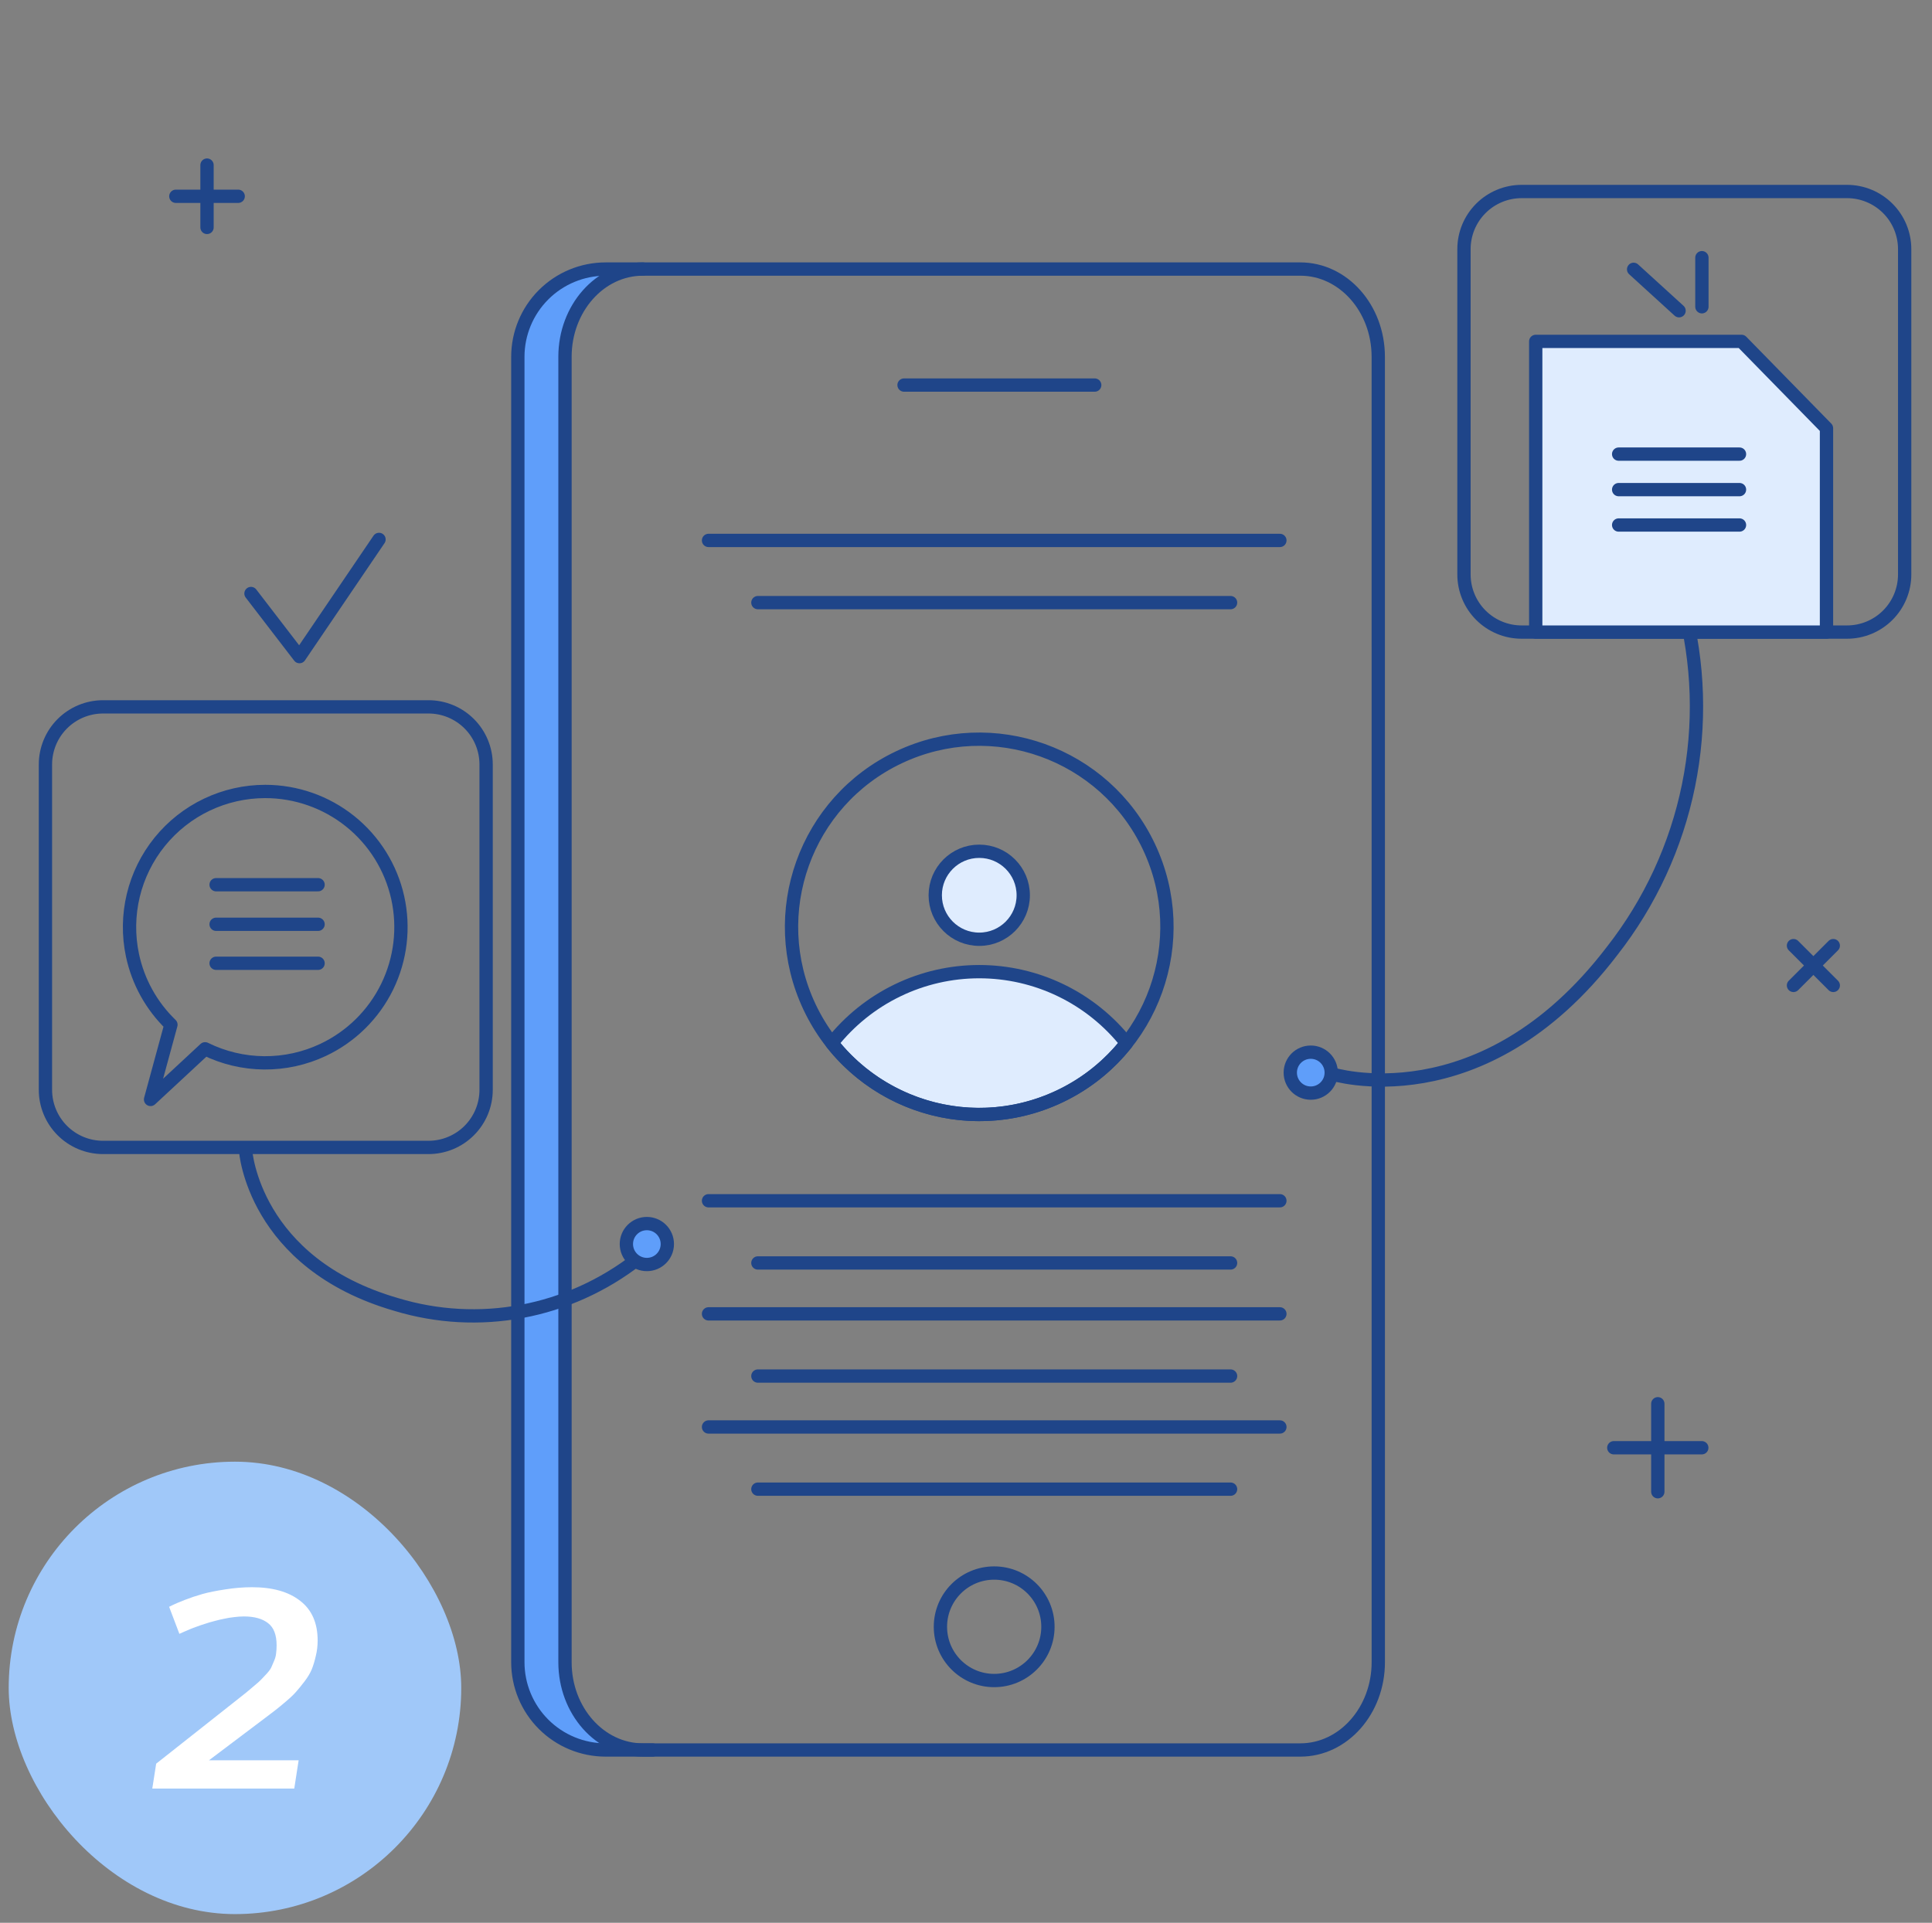 <svg width="222" height="221" viewBox="0 0 222 221" fill="none" xmlns="http://www.w3.org/2000/svg">
<rect x="0" y="0" width="222" height="221" fill="#808080" stroke="none"/>
<path fill-rule="evenodd" clip-rule="evenodd" d="M64.918 191.049V41.01C64.918 35.431 68.938 30.924 73.873 30.924H69.591C66.915 30.925 64.35 31.988 62.459 33.879C60.567 35.771 59.504 38.336 59.503 41.011V191.049C59.504 193.724 60.566 196.29 62.458 198.181C64.35 200.073 66.915 201.137 69.591 201.137H73.876C68.902 201.137 64.918 196.589 64.918 191.049Z" fill="#5F9EFA"/>
<path d="M73.876 30.924H69.591C66.915 30.924 64.35 31.987 62.458 33.879C60.566 35.771 59.504 38.336 59.503 41.011V191.049C59.504 193.724 60.566 196.29 62.458 198.181C64.35 200.073 66.915 201.137 69.591 201.137H74.988" stroke="#1F4589" stroke-width="1.529" stroke-linecap="round" stroke-linejoin="round"/>
<path d="M114.238 193.154C117.649 193.154 120.415 190.388 120.415 186.977C120.415 183.565 117.649 180.799 114.238 180.799C110.826 180.799 108.061 183.565 108.061 186.977C108.061 190.388 110.826 193.154 114.238 193.154Z" stroke="#1F4589" stroke-width="1.529" stroke-linecap="round" stroke-linejoin="round"/>
<path d="M158.372 41.01C158.372 35.443 154.361 30.924 149.416 30.924H73.876C68.905 30.924 64.921 35.471 64.921 41.01V191.049C64.921 196.617 68.931 201.137 73.876 201.137H149.418C154.387 201.137 158.375 196.591 158.375 191.049L158.372 41.01Z" stroke="#1F4589" stroke-width="1.529" stroke-linecap="round" stroke-linejoin="round"/>
<path d="M103.88 44.258H125.79" stroke="#1F4589" stroke-width="1.529" stroke-linecap="round" stroke-linejoin="round"/>
<path fill-rule="evenodd" clip-rule="evenodd" d="M95.593 119.886C97.61 117.328 100.182 115.26 103.114 113.838C106.045 112.417 109.261 111.678 112.52 111.678C115.778 111.678 118.994 112.417 121.926 113.838C124.857 115.26 127.428 117.328 129.447 119.886C127.428 122.444 124.857 124.513 121.926 125.934C118.994 127.356 115.778 128.095 112.52 128.095C109.261 128.095 106.045 127.356 103.114 125.934C100.182 124.513 97.61 122.444 95.593 119.886Z" fill="#DFECFE"/>
<path d="M112.522 107.954C115.314 107.954 117.578 105.69 117.578 102.898C117.578 100.106 115.314 97.842 112.522 97.842C109.729 97.842 107.466 100.106 107.466 102.898C107.466 105.69 109.729 107.954 112.522 107.954Z" fill="#DFECFE"/>
<path d="M121.736 126.027C132.503 120.938 137.107 108.083 132.018 97.315C126.93 86.547 114.076 81.943 103.307 87.032C92.539 92.12 87.935 104.975 93.024 115.743C98.112 126.511 110.967 131.115 121.736 126.027Z" stroke="#1F4589" stroke-width="1.529" stroke-linecap="round" stroke-linejoin="round"/>
<path d="M95.593 119.886C97.61 117.328 100.182 115.26 103.114 113.838C106.045 112.417 109.261 111.678 112.52 111.678C115.778 111.678 118.994 112.417 121.926 113.838C124.857 115.26 127.428 117.328 129.447 119.886C127.428 122.444 124.857 124.513 121.926 125.934C118.994 127.356 115.778 128.095 112.52 128.095C109.261 128.095 106.045 127.356 103.114 125.934C100.182 124.513 97.61 122.444 95.593 119.886Z" stroke="#1F4589" stroke-width="1.529" stroke-linecap="round" stroke-linejoin="round"/>
<path d="M112.522 107.954C115.314 107.954 117.578 105.69 117.578 102.898C117.578 100.106 115.314 97.842 112.522 97.842C109.729 97.842 107.466 100.106 107.466 102.898C107.466 105.69 109.729 107.954 112.522 107.954Z" stroke="#1F4589" stroke-width="1.529" stroke-linecap="round" stroke-linejoin="round"/>
<path d="M150.615 125.638C151.915 125.638 152.968 124.585 152.968 123.285C152.968 121.985 151.915 120.932 150.615 120.932C149.315 120.932 148.262 121.985 148.262 123.285C148.262 124.585 149.315 125.638 150.615 125.638Z" fill="#5F9EFA"/>
<path d="M150.615 125.638C151.915 125.638 152.968 124.585 152.968 123.285C152.968 121.985 151.915 120.932 150.615 120.932C149.315 120.932 148.262 121.985 148.262 123.285C148.262 124.585 149.315 125.638 150.615 125.638Z" stroke="#1F4589" stroke-width="1.529" stroke-linecap="round" stroke-linejoin="round"/>
<path d="M152.97 123.416C152.97 123.416 170.241 128.941 185.238 109.305C189.601 103.736 192.607 97.228 194.019 90.296C195.432 83.364 195.211 76.199 193.375 69.367" stroke="#1F4589" stroke-width="1.529" stroke-linecap="round" stroke-linejoin="round"/>
<path d="M212.236 22.011H174.844C173.087 22.011 171.403 22.709 170.161 23.951C168.918 25.193 168.221 26.877 168.221 28.634V66.026C168.221 66.895 168.392 67.757 168.725 68.56C169.058 69.364 169.546 70.094 170.161 70.709C170.776 71.324 171.506 71.812 172.309 72.144C173.113 72.477 173.974 72.649 174.844 72.649H212.236C213.992 72.649 215.677 71.951 216.919 70.709C218.161 69.467 218.859 67.782 218.859 66.026V28.634C218.859 26.877 218.161 25.193 216.919 23.951C215.677 22.709 213.992 22.011 212.236 22.011Z" stroke="#1F4589" stroke-width="1.529" stroke-linecap="round" stroke-linejoin="round"/>
<path d="M187.714 30.956L192.935 35.714" stroke="#1F4589" stroke-width="1.529" stroke-linecap="round" stroke-linejoin="round"/>
<path d="M195.56 29.617V35.258" stroke="#1F4589" stroke-width="1.529" stroke-linecap="round" stroke-linejoin="round"/>
<path d="M200.114 39.238H176.465V72.65H209.876V49.218L200.114 39.238Z" fill="#DFECFE"/>
<path d="M200.114 39.238H176.465V72.65H209.876V49.218L200.114 39.238Z" stroke="#1F4589" stroke-width="1.529" stroke-linecap="round" stroke-linejoin="round"/>
<path d="M185.994 52.194H199.88" stroke="#1F4589" stroke-width="1.529" stroke-linecap="round" stroke-linejoin="round"/>
<path d="M185.994 56.275H199.88" stroke="#1F4589" stroke-width="1.529" stroke-linecap="round" stroke-linejoin="round"/>
<path d="M185.994 60.343H199.88" stroke="#1F4589" stroke-width="1.529" stroke-linecap="round" stroke-linejoin="round"/>
<path d="M49.236 81.244H11.844C10.087 81.244 8.403 81.942 7.161 83.184C5.918 84.426 5.221 86.111 5.221 87.867V125.259C5.221 126.129 5.392 126.99 5.725 127.794C6.058 128.597 6.546 129.327 7.161 129.942C7.776 130.557 8.506 131.045 9.309 131.378C10.113 131.711 10.974 131.882 11.844 131.882H49.236C50.992 131.882 52.677 131.184 53.919 129.942C55.161 128.7 55.858 127.016 55.858 125.259V87.867C55.858 86.111 55.161 84.426 53.919 83.184C52.677 81.942 50.992 81.244 49.236 81.244Z" stroke="#1F4589" stroke-width="1.529" stroke-linecap="round" stroke-linejoin="round"/>
<path d="M30.477 90.968C28.154 90.968 25.861 91.487 23.765 92.487C21.668 93.486 19.822 94.942 18.36 96.746C16.898 98.551 15.857 100.66 15.315 102.918C14.772 105.176 14.74 107.527 15.223 109.799C15.868 112.838 17.406 115.616 19.641 117.774L17.3 126.366L23.566 120.545C25.672 121.587 27.987 122.139 30.337 122.16C32.687 122.182 35.011 121.671 37.136 120.667C40.339 119.154 42.932 116.595 44.488 113.411C46.044 110.228 46.47 106.61 45.696 103.152C44.921 99.694 42.991 96.603 40.225 94.389C37.458 92.174 34.02 90.968 30.477 90.968Z" stroke="#1F4589" stroke-width="1.529" stroke-linecap="round" stroke-linejoin="round"/>
<path d="M24.832 110.715H36.548" stroke="#1F4589" stroke-width="1.529" stroke-linecap="round" stroke-linejoin="round"/>
<path d="M24.832 106.234H36.548" stroke="#1F4589" stroke-width="1.529" stroke-linecap="round" stroke-linejoin="round"/>
<path d="M24.832 101.686H36.548" stroke="#1F4589" stroke-width="1.529" stroke-linecap="round" stroke-linejoin="round"/>
<path d="M28.221 132.244C28.221 132.244 29.103 145.181 45.529 149.933C50.217 151.354 55.16 151.624 59.966 150.723C64.772 149.824 69.31 147.776 73.221 144.746" stroke="#1F4589" stroke-width="1.529" stroke-linecap="round" stroke-linejoin="round"/>
<path d="M74.328 145.339C75.628 145.339 76.681 144.286 76.681 142.986C76.681 141.686 75.628 140.633 74.328 140.633C73.028 140.633 71.975 141.686 71.975 142.986C71.975 144.286 73.028 145.339 74.328 145.339Z" fill="#5F9EFA"/>
<path d="M74.328 145.339C75.628 145.339 76.681 144.286 76.681 142.986C76.681 141.686 75.628 140.633 74.328 140.633C73.028 140.633 71.975 141.686 71.975 142.986C71.975 144.286 73.028 145.339 74.328 145.339Z" stroke="#1F4589" stroke-width="1.529" stroke-linecap="round" stroke-linejoin="round"/>
<path d="M28.84 68.217L34.411 75.469L43.551 62" stroke="#1F4589" stroke-width="1.529" stroke-linecap="round" stroke-linejoin="round"/>
<path d="M23.788 18.975V26.139" stroke="#1F4589" stroke-width="1.529" stroke-linecap="round" stroke-linejoin="round"/>
<path d="M27.37 22.56H20.206" stroke="#1F4589" stroke-width="1.529" stroke-linecap="round" stroke-linejoin="round"/>
<path d="M190.494 161.343V171.455" stroke="#1F4589" stroke-width="1.529" stroke-linecap="round" stroke-linejoin="round"/>
<path d="M195.548 166.399H185.437" stroke="#1F4589" stroke-width="1.529" stroke-linecap="round" stroke-linejoin="round"/>
<path d="M210.656 108.687L206.083 113.26" stroke="#1F4589" stroke-width="1.529" stroke-linecap="round" stroke-linejoin="round"/>
<path d="M210.656 113.26L206.083 108.687" stroke="#1F4589" stroke-width="1.529" stroke-linecap="round" stroke-linejoin="round"/>
<path d="M81.415 62.115H147.067" stroke="#1F4589" stroke-width="1.529" stroke-linecap="round" stroke-linejoin="round"/>
<path d="M81.415 138.011H147.067" stroke="#1F4589" stroke-width="1.529" stroke-linecap="round" stroke-linejoin="round"/>
<path d="M81.415 151.011H147.067" stroke="#1F4589" stroke-width="1.529" stroke-linecap="round" stroke-linejoin="round"/>
<path d="M81.415 164.011H147.067" stroke="#1F4589" stroke-width="1.529" stroke-linecap="round" stroke-linejoin="round"/>
<path d="M87.086 69.263H141.401" stroke="#1F4589" stroke-width="1.529" stroke-linecap="round" stroke-linejoin="round"/>
<path d="M87.086 145.159H141.401" stroke="#1F4589" stroke-width="1.529" stroke-linecap="round" stroke-linejoin="round"/>
<path d="M87.086 158.159H141.401" stroke="#1F4589" stroke-width="1.529" stroke-linecap="round" stroke-linejoin="round"/>
<path d="M87.086 171.159H141.401" stroke="#1F4589" stroke-width="1.529" stroke-linecap="round" stroke-linejoin="round"/>
<rect x="1" y="168" width="52" height="52" rx="26" fill="#A0C8F9"/>
<path d="M28.034 185.789C27.673 185.789 27.293 185.815 26.894 185.867C26.507 185.909 26.127 185.971 25.753 186.055C25.38 186.128 25.006 186.216 24.632 186.32C24.259 186.414 23.904 186.518 23.569 186.633C23.234 186.737 22.912 186.846 22.603 186.961C22.306 187.065 22.036 187.169 21.791 187.273C21.559 187.367 21.353 187.456 21.172 187.539C20.992 187.612 20.85 187.674 20.747 187.727L20.612 187.789L19.433 184.68C19.549 184.617 19.71 184.539 19.916 184.445C20.122 184.341 20.554 184.159 21.211 183.898C21.881 183.638 22.564 183.409 23.26 183.211C23.969 183.013 24.845 182.836 25.889 182.68C26.932 182.513 27.957 182.43 28.962 182.43C31.32 182.43 33.163 182.951 34.49 183.992C35.83 185.023 36.5 186.544 36.5 188.555C36.5 189.169 36.429 189.763 36.287 190.336C36.158 190.909 36.004 191.419 35.824 191.867C35.643 192.305 35.366 192.768 34.992 193.258C34.619 193.747 34.297 194.143 34.026 194.445C33.768 194.747 33.375 195.122 32.847 195.57C32.319 196.018 31.913 196.352 31.629 196.57C31.359 196.779 30.927 197.107 30.334 197.555L24.014 202.32H34.316L33.813 205.57H17.5L17.945 202.711L27.203 195.398C27.77 194.951 28.144 194.654 28.324 194.508C28.504 194.362 28.801 194.112 29.213 193.758C29.638 193.404 29.915 193.154 30.044 193.008C30.186 192.862 30.392 192.643 30.663 192.352C30.933 192.049 31.107 191.805 31.185 191.617C31.262 191.43 31.365 191.19 31.494 190.898C31.623 190.607 31.7 190.32 31.726 190.039C31.765 189.758 31.784 189.445 31.784 189.102C31.784 187.904 31.455 187.055 30.798 186.555C30.141 186.044 29.22 185.789 28.034 185.789Z" fill="white"/>
</svg>
